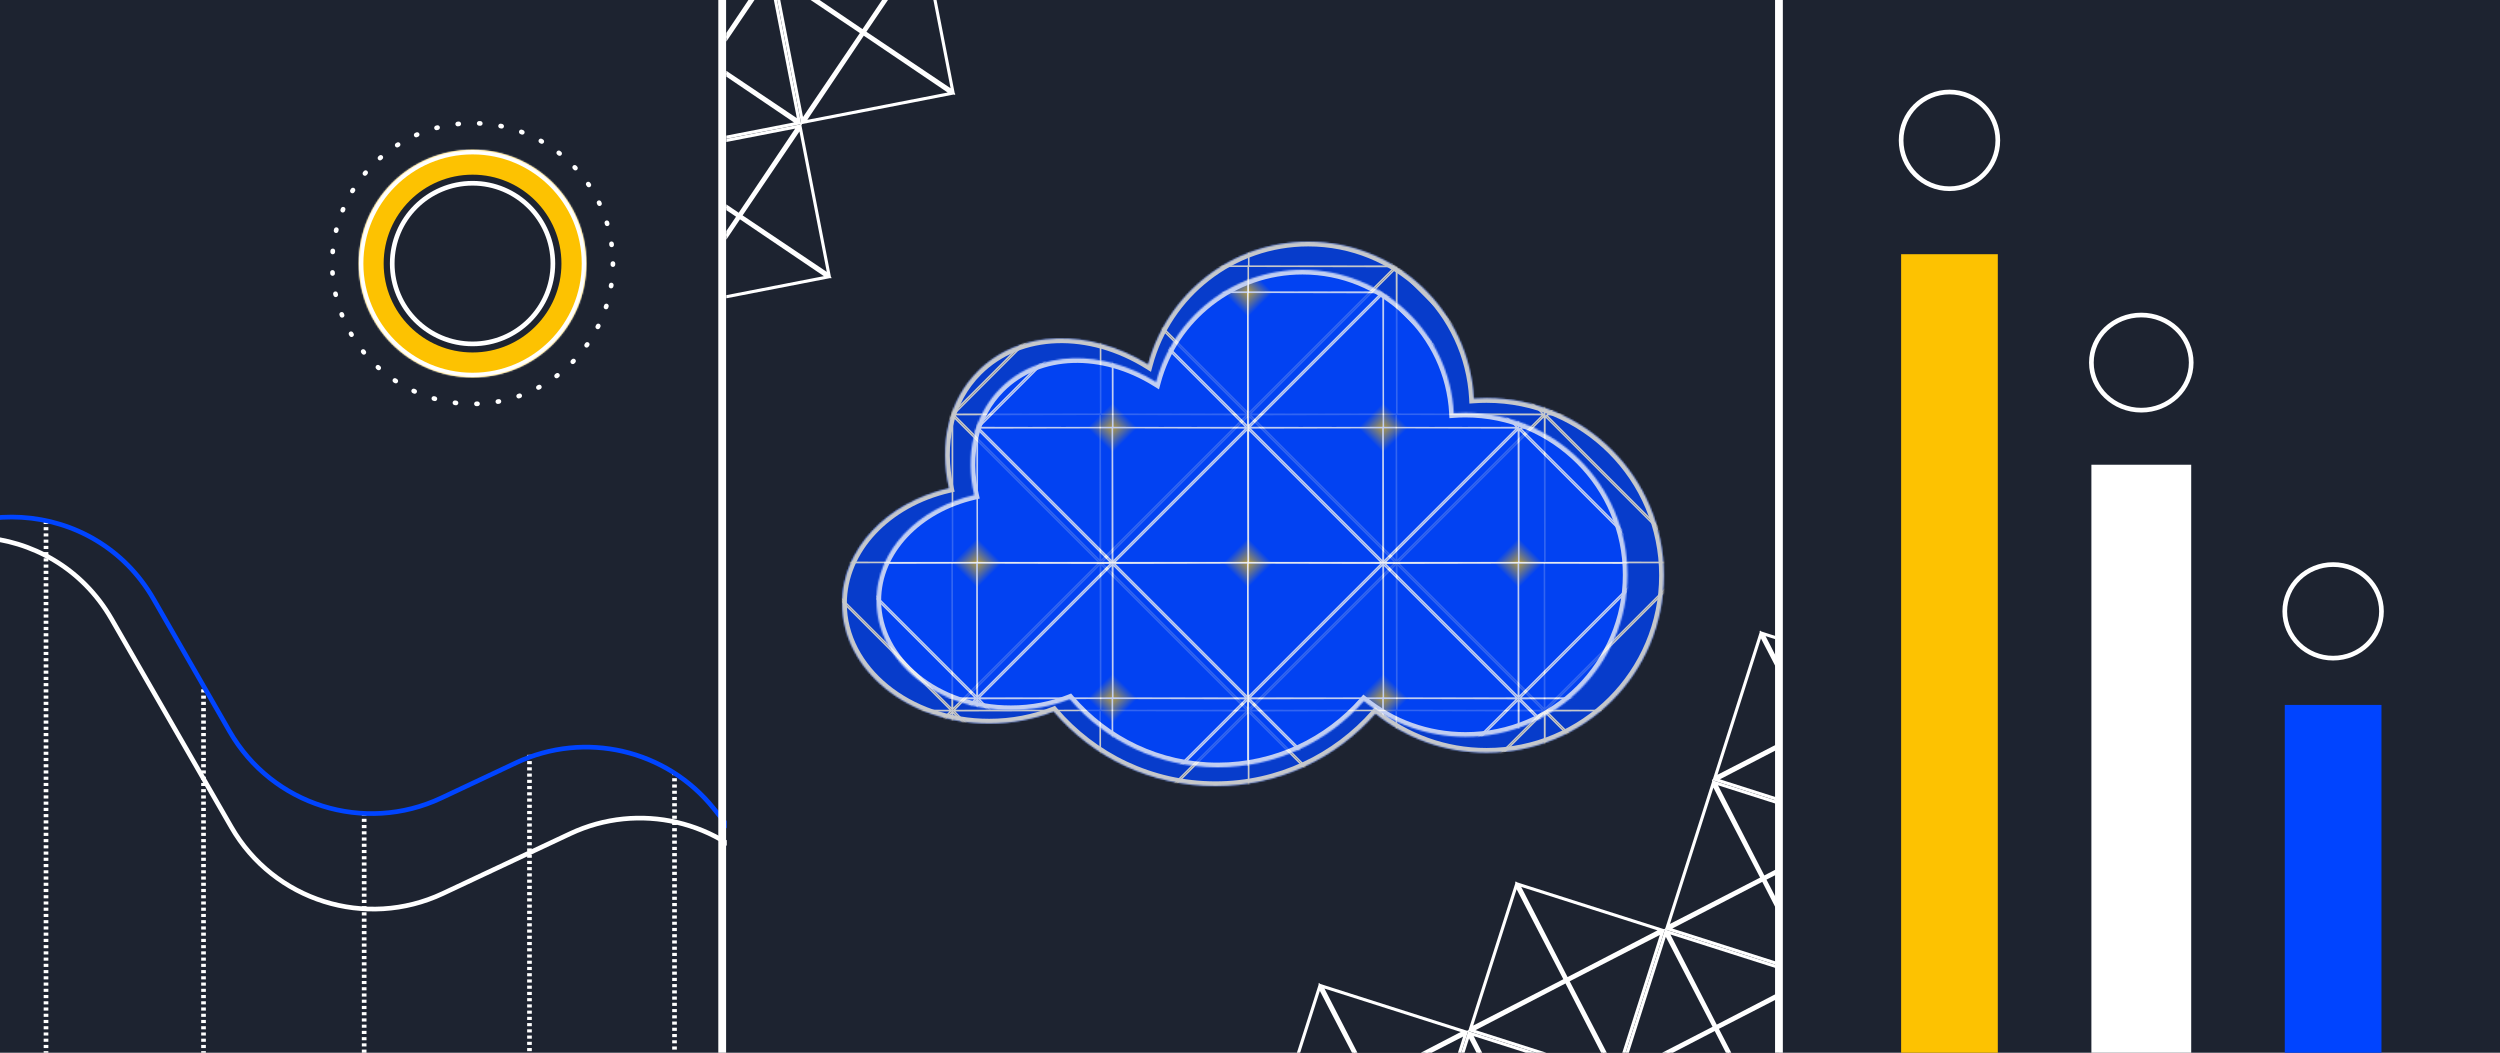 <svg width="1603" height="675" viewBox="0 0 1603 675" fill="none" xmlns="http://www.w3.org/2000/svg">
<g clip-path="url(#clip0_1881_233)">
<path d="M1603 0H0V675H1603V0Z" fill="#1D2330"/>
<path d="M1820.09 677.109H-213.03V-2.109H1820.09V677.109Z" stroke="#1D2330" stroke-width="1.25"/>
<g clip-path="url(#clip1_1881_233)">
<line x1="29.5" y1="334" x2="29.5" y2="751" stroke="white" stroke-width="3" stroke-dasharray="2 2"/>
<line x1="233.5" y1="521" x2="233.5" y2="954" stroke="white" stroke-width="3" stroke-dasharray="2 2"/>
<line x1="130.5" y1="442" x2="130.5" y2="867" stroke="white" stroke-width="3" stroke-dasharray="2 2"/>
<line x1="339.5" y1="484" x2="339.5" y2="903" stroke="white" stroke-width="3" stroke-dasharray="2 2"/>
<line x1="432.5" y1="495" x2="432.5" y2="909" stroke="white" stroke-width="3" stroke-dasharray="2 2"/>
<path d="M-113 422.216L-76.513 373.55C-31.267 313.2 60.959 318.823 98.538 384.224L147.233 468.97C174.472 516.376 233.532 534.945 282.998 511.657L330.985 489.065C374.96 468.362 427.396 480.546 457.738 518.517L566 654" stroke="#0044FF" stroke-width="3"/>
<path d="M-161 462.858L-103.435 386.223C-58.181 325.977 33.922 331.597 71.516 396.899L148.3 530.277C175.547 577.607 234.526 596.148 283.953 572.922L365.636 534.539C409.567 513.896 461.922 526.056 492.258 563.948L626 731" stroke="white" stroke-width="3"/>
<mask id="path-10-inside-1_1881_233" fill="white">
<path d="M376 169C376 209.317 343.317 242 303 242C262.683 242 230 209.317 230 169C230 128.683 262.683 96 303 96C343.317 96 376 128.683 376 169Z"/>
</mask>
<path d="M376 169C376 209.317 343.317 242 303 242C262.683 242 230 209.317 230 169C230 128.683 262.683 96 303 96C343.317 96 376 128.683 376 169Z" fill="#FDC201"/>
<path d="M373 169C373 207.66 341.66 239 303 239V245C344.974 245 379 210.974 379 169H373ZM303 239C264.34 239 233 207.66 233 169H227C227 210.974 261.026 245 303 245V239ZM233 169C233 130.34 264.34 99 303 99V93C261.026 93 227 127.026 227 169H233ZM303 99C341.66 99 373 130.34 373 169H379C379 127.026 344.974 93 303 93V99Z" fill="white" mask="url(#path-10-inside-1_1881_233)"/>
<circle cx="303" cy="169" r="57" fill="#1D2330"/>
<circle cx="303" cy="169" r="51.5" fill="#1D2330" stroke="white" stroke-width="3"/>
<path d="M393 169C393 218.705 352.705 259 303 259C253.295 259 213 218.705 213 169C213 119.295 253.295 79 303 79C352.705 79 393 119.295 393 169Z" stroke="white" stroke-width="3" stroke-linecap="round" stroke-dasharray="0.66 13.16"/>
</g>
<g clip-path="url(#clip2_1881_233)">
<g opacity="0.75" filter="url(#filter0_f_1881_233)">
<mask id="mask0_1881_233" style="mask-type:alpha" maskUnits="userSpaceOnUse" x="540" y="155" width="527" height="349">
<mask id="path-15-inside-2_1881_233" fill="white">
<path fill-rule="evenodd" clip-rule="evenodd" d="M736.155 233.755C748.291 188.4 789.673 155 838.855 155C895.644 155 942.032 199.529 945.008 255.576C947.708 255.384 950.433 255.286 953.182 255.286C1015.95 255.286 1066.84 306.173 1066.84 368.945C1066.84 431.717 1015.95 482.604 953.182 482.604C926.204 482.604 901.422 473.204 881.931 457.502C856.932 486.006 820.244 504.002 779.352 504.002C737.806 504.002 700.599 485.426 675.583 456.127C663.108 461.096 649.088 463.885 634.27 463.885C582.206 463.885 540 429.461 540 386.998C540 351.815 568.974 322.152 608.522 313.014C602.117 285.059 607.979 257.053 627.021 238.011C653.966 211.066 698.855 210.512 736.155 233.755Z"/>
</mask>
<path fill-rule="evenodd" clip-rule="evenodd" d="M736.155 233.755C748.291 188.4 789.673 155 838.855 155C895.644 155 942.032 199.529 945.008 255.576C947.708 255.384 950.433 255.286 953.182 255.286C1015.95 255.286 1066.84 306.173 1066.84 368.945C1066.84 431.717 1015.95 482.604 953.182 482.604C926.204 482.604 901.422 473.204 881.931 457.502C856.932 486.006 820.244 504.002 779.352 504.002C737.806 504.002 700.599 485.426 675.583 456.127C663.108 461.096 649.088 463.885 634.27 463.885C582.206 463.885 540 429.461 540 386.998C540 351.815 568.974 322.152 608.522 313.014C602.117 285.059 607.979 257.053 627.021 238.011C653.966 211.066 698.855 210.512 736.155 233.755Z" fill="#D9D9D9"/>
<path d="M736.155 233.755L735.627 234.604L736.773 235.318L737.121 234.013L736.155 233.755ZM945.008 255.576L944.009 255.629L944.063 256.646L945.078 256.573L945.008 255.576ZM881.931 457.502L882.558 456.723L881.811 456.122L881.179 456.843L881.931 457.502ZM675.583 456.127L676.344 455.478L675.879 454.933L675.213 455.198L675.583 456.127ZM608.522 313.014L608.747 313.989L609.72 313.764L609.497 312.791L608.522 313.014ZM838.855 154C789.209 154 747.439 187.715 735.189 233.496L737.121 234.013C749.143 189.085 790.137 156 838.855 156V154ZM946.006 255.523C943.002 198.948 896.178 154 838.855 154V156C895.109 156 941.061 200.11 944.009 255.629L946.006 255.523ZM953.182 254.286C950.41 254.286 947.66 254.385 944.937 254.578L945.078 256.573C947.755 256.383 950.457 256.286 953.182 256.286V254.286ZM1067.84 368.945C1067.84 305.621 1016.51 254.286 953.182 254.286V256.286C1015.4 256.286 1065.84 306.725 1065.84 368.945H1067.84ZM953.182 483.604C1016.51 483.604 1067.84 432.269 1067.84 368.945H1065.84C1065.84 431.165 1015.4 481.604 953.182 481.604V483.604ZM881.303 458.281C900.966 474.121 925.968 483.604 953.182 483.604V481.604C926.441 481.604 901.878 472.288 882.558 456.723L881.303 458.281ZM779.352 505.002C820.544 505.002 857.502 486.873 882.682 458.162L881.179 456.843C856.362 485.139 819.944 503.002 779.352 503.002V505.002ZM674.823 456.777C700.021 486.288 737.501 505.002 779.352 505.002V503.002C738.111 503.002 701.178 484.564 676.344 455.478L674.823 456.777ZM634.27 464.885C649.213 464.885 663.359 462.073 675.953 457.056L675.213 455.198C662.857 460.12 648.963 462.885 634.27 462.885V464.885ZM539 386.998C539 430.195 581.854 464.885 634.27 464.885V462.885C582.558 462.885 541 428.728 541 386.998H539ZM608.297 312.04C568.44 321.249 539 351.216 539 386.998H541C541 352.415 569.508 323.055 608.747 313.989L608.297 312.04ZM609.497 312.791C603.152 285.097 608.979 257.468 627.728 238.718L626.314 237.304C606.979 256.639 601.083 285.021 607.547 313.238L609.497 312.791ZM627.728 238.718C654.249 212.197 698.595 211.528 735.627 234.604L736.684 232.906C699.115 209.496 653.682 209.936 626.314 237.304L627.728 238.718Z" fill="black" mask="url(#path-15-inside-2_1881_233)"/>
</mask>
<g mask="url(#mask0_1881_233)">
<path d="M989.63 455.601L895.338 455.792L895.528 361.499L989.63 455.601Z" fill="#0044FF" stroke="white"/>
<path d="M895.427 361.5L895.618 455.792L801.325 455.602L895.427 361.5Z" fill="#0044FF" stroke="white"/>
<path d="M801.325 455.703L895.617 455.513L895.427 549.805L801.325 455.703Z" fill="#0044FF" stroke="white"/>
<path d="M895.528 549.805L895.338 455.513L989.63 455.703L895.528 549.805Z" fill="#0044FF" stroke="white"/>
<path d="M1084.57 360.668L990.276 360.858L990.466 266.566L1084.57 360.668Z" fill="#0044FF" stroke="white"/>
<path d="M990.365 266.566L990.556 360.858L896.263 360.668L990.365 266.566Z" fill="#0044FF" stroke="white"/>
<path d="M896.263 360.77L990.555 360.579L990.365 454.872L896.263 360.77Z" fill="#0044FF" stroke="white"/>
<path d="M990.466 454.872L990.276 360.579L1084.57 360.77L990.466 454.872Z" fill="#0044FF" stroke="white"/>
<path d="M1179.51 265.719L1085.21 265.909L1085.41 171.617L1179.51 265.719Z" fill="#0044FF" stroke="white"/>
<path d="M1085.3 171.617L1085.49 265.909L991.202 265.719L1085.3 171.617Z" fill="#0044FF" stroke="white"/>
<path d="M991.202 265.82L1085.49 265.63L1085.3 359.922L991.202 265.82Z" fill="#0044FF" stroke="white"/>
<path d="M1085.4 359.922L1085.21 265.63L1179.51 265.82L1085.4 359.922Z" fill="#0044FF" stroke="white"/>
<path d="M1084.57 173.461L990.276 173.651L990.466 79.359L1084.57 173.461Z" fill="#0044FF" stroke="white"/>
<path d="M990.365 79.359L990.556 173.651L896.263 173.461L990.365 79.359Z" fill="#0044FF" stroke="white"/>
<path d="M896.263 173.563L990.556 173.372L990.365 267.665L896.263 173.563Z" fill="#0044FF" stroke="white"/>
<path d="M990.466 267.664L990.276 173.372L1084.57 173.562L990.466 267.664Z" fill="#0044FF" stroke="white"/>
<path d="M989.63 265.722L895.338 265.913L895.528 171.62L989.63 265.722Z" fill="#0044FF" stroke="white"/>
<path d="M895.427 171.617L895.617 265.909L801.325 265.719L895.427 171.617Z" fill="#0044FF" stroke="white"/>
<path d="M801.325 265.82L895.617 265.63L895.427 359.922L801.325 265.82Z" fill="#0044FF" stroke="white"/>
<path d="M895.528 359.922L895.338 265.63L989.63 265.82L895.528 359.922Z" fill="#0044FF" stroke="white"/>
<path d="M894.692 360.668L800.399 360.858L800.59 266.566L894.692 360.668Z" fill="#0044FF" stroke="white"/>
<path d="M800.489 266.566L800.679 360.858L706.387 360.668L800.489 266.566Z" fill="#0044FF" stroke="white"/>
<path d="M706.386 360.77L800.679 360.579L800.488 454.872L706.386 360.77Z" fill="#0044FF" stroke="white"/>
<path d="M800.59 454.872L800.4 360.579L894.692 360.77L800.59 454.872Z" fill="#0044FF" stroke="white"/>
<path d="M1179.51 455.601L1085.21 455.792L1085.41 361.499L1179.51 455.601Z" fill="#0044FF" stroke="white"/>
<path d="M1085.3 361.5L1085.49 455.792L991.202 455.602L1085.3 361.5Z" fill="#0044FF" stroke="white"/>
<path d="M991.202 455.703L1085.49 455.513L1085.3 549.805L991.202 455.703Z" fill="#0044FF" stroke="white"/>
<path d="M1085.4 549.805L1085.21 455.513L1179.51 455.703L1085.4 549.805Z" fill="#0044FF" stroke="white"/>
<path d="M1084.57 550.539L990.276 550.729L990.466 456.437L1084.57 550.539Z" fill="#0044FF" stroke="white"/>
<path d="M990.365 456.437L990.556 550.73L896.263 550.539L990.365 456.437Z" fill="#0044FF" stroke="white"/>
<path d="M896.263 550.641L990.555 550.45L990.365 644.743L896.263 550.641Z" fill="#0044FF" stroke="white"/>
<path d="M990.466 644.743L990.276 550.45L1084.57 550.641L990.466 644.743Z" fill="#0044FF" stroke="white"/>
<path d="M894.692 550.539L800.399 550.729L800.59 456.437L894.692 550.539Z" fill="#0044FF" stroke="white"/>
<path d="M800.489 456.437L800.679 550.73L706.387 550.539L800.489 456.437Z" fill="#0044FF" stroke="white"/>
<path d="M706.386 550.641L800.679 550.45L800.488 644.743L706.386 550.641Z" fill="#0044FF" stroke="white"/>
<path d="M800.59 644.743L800.4 550.45L894.692 550.641L800.59 644.743Z" fill="#0044FF" stroke="white"/>
<path d="M799.753 455.601L705.461 455.792L705.651 361.499L799.753 455.601Z" fill="#0044FF" stroke="white"/>
<path d="M705.55 361.5L705.741 455.792L611.448 455.602L705.55 361.5Z" fill="#0044FF" stroke="white"/>
<path d="M611.448 455.703L705.74 455.513L705.55 549.805L611.448 455.703Z" fill="#0044FF" stroke="white"/>
<path d="M705.651 549.805L705.461 455.513L799.753 455.703L705.651 549.805Z" fill="#0044FF" stroke="white"/>
<path d="M704.816 550.539L610.523 550.729L610.714 456.437L704.816 550.539Z" fill="#0044FF" stroke="white"/>
<path d="M610.613 456.437L610.803 550.73L516.511 550.539L610.613 456.437Z" fill="#0044FF" stroke="white"/>
<path d="M516.51 550.641L610.803 550.45L610.612 644.743L516.51 550.641Z" fill="#0044FF" stroke="white"/>
<path d="M610.714 644.743L610.524 550.45L704.816 550.641L610.714 644.743Z" fill="#0044FF" stroke="white"/>
<path d="M609.877 455.601L515.585 455.792L515.775 361.499L609.877 455.601Z" fill="#0044FF" stroke="white"/>
<path d="M515.674 361.5L515.865 455.792L421.572 455.602L515.674 361.5Z" fill="#0044FF" stroke="white"/>
<path d="M421.572 455.703L515.864 455.513L515.674 549.805L421.572 455.703Z" fill="#0044FF" stroke="white"/>
<path d="M515.775 549.805L515.585 455.513L609.877 455.703L515.775 549.805Z" fill="#0044FF" stroke="white"/>
<path d="M704.816 360.668L610.523 360.858L610.714 266.566L704.816 360.668Z" fill="#0044FF" stroke="white"/>
<path d="M610.613 266.566L610.803 360.858L516.511 360.668L610.613 266.566Z" fill="#0044FF" stroke="white"/>
<path d="M516.51 360.77L610.803 360.579L610.612 454.872L516.51 360.77Z" fill="#0044FF" stroke="white"/>
<path d="M610.714 454.872L610.524 360.579L704.816 360.77L610.714 454.872Z" fill="#0044FF" stroke="white"/>
<path d="M609.877 265.722L515.585 265.913L515.775 171.62L609.877 265.722Z" fill="#0044FF" stroke="white"/>
<path d="M515.674 171.617L515.864 265.909L421.572 265.719L515.674 171.617Z" fill="#0044FF" stroke="white"/>
<path d="M421.572 265.82L515.864 265.63L515.674 359.922L421.572 265.82Z" fill="#0044FF" stroke="white"/>
<path d="M515.775 359.922L515.585 265.63L609.877 265.82L515.775 359.922Z" fill="#0044FF" stroke="white"/>
<path d="M799.753 265.719L705.461 265.909L705.651 171.617L799.753 265.719Z" fill="#0044FF" stroke="white"/>
<path d="M705.55 171.617L705.741 265.909L611.448 265.719L705.55 171.617Z" fill="#0044FF" stroke="white"/>
<path d="M611.448 265.82L705.74 265.63L705.55 359.922L611.448 265.82Z" fill="#0044FF" stroke="white"/>
<path d="M705.651 359.922L705.461 265.63L799.753 265.82L705.651 359.922Z" fill="#0044FF" stroke="white"/>
<path d="M894.692 170.785L800.399 170.975L800.59 76.683L894.692 170.785Z" fill="#0044FF" stroke="white"/>
<path d="M800.489 76.683L800.679 170.976L706.387 170.785L800.489 76.683Z" fill="#0044FF" stroke="white"/>
<path d="M706.386 170.887L800.679 170.696L800.488 264.989L706.386 170.887Z" fill="#0044FF" stroke="white"/>
<path d="M800.59 264.989L800.4 170.696L894.692 170.887L800.59 264.989Z" fill="#0044FF" stroke="white"/>
<path d="M611.448 75.949L705.74 75.759L705.55 170.051L611.448 75.949Z" fill="#0044FF" stroke="white"/>
<path d="M705.651 170.051L705.461 75.759L799.753 75.949L705.651 170.051Z" fill="#0044FF" stroke="white"/>
<path d="M704.816 170.785L610.523 170.975L610.714 76.683L704.816 170.785Z" fill="#0044FF" stroke="white"/>
<path d="M610.613 76.683L610.803 170.976L516.511 170.785L610.613 76.683Z" fill="#0044FF" stroke="white"/>
<path d="M516.51 170.887L610.803 170.696L610.612 264.989L516.51 170.887Z" fill="#0044FF" stroke="white"/>
<path d="M610.714 264.989L610.524 170.696L704.816 170.887L610.714 264.989Z" fill="#0044FF" stroke="white"/>
</g>
<mask id="path-87-inside-3_1881_233" fill="white">
<path fill-rule="evenodd" clip-rule="evenodd" d="M736.155 233.755C748.291 188.4 789.673 155 838.855 155C895.644 155 942.032 199.529 945.008 255.576C947.708 255.384 950.433 255.286 953.182 255.286C1015.95 255.286 1066.84 306.173 1066.84 368.945C1066.84 431.717 1015.95 482.604 953.182 482.604C926.204 482.604 901.422 473.204 881.931 457.502C856.932 486.006 820.244 504.002 779.352 504.002C737.806 504.002 700.599 485.426 675.583 456.127C663.108 461.096 649.088 463.885 634.27 463.885C582.206 463.885 540 429.461 540 386.998C540 351.815 568.974 322.152 608.522 313.014C602.117 285.059 607.979 257.053 627.021 238.011C653.966 211.066 698.855 210.512 736.155 233.755Z"/>
</mask>
<path d="M736.155 233.755L734.569 236.301L738.007 238.443L739.054 234.53L736.155 233.755ZM945.008 255.576L942.012 255.735L942.174 258.785L945.22 258.568L945.008 255.576ZM881.931 457.502L883.813 455.166L881.572 453.361L879.675 455.524L881.931 457.502ZM675.583 456.127L677.865 454.179L676.469 452.545L674.473 453.34L675.583 456.127ZM608.522 313.014L609.197 315.937L612.115 315.263L611.446 312.344L608.522 313.014ZM838.855 152C788.281 152 745.736 186.345 733.257 232.979L739.054 234.53C750.847 190.454 791.065 158 838.855 158V152ZM948.003 255.417C944.943 197.786 897.247 152 838.855 152V158C894.04 158 939.12 201.273 942.012 255.735L948.003 255.417ZM953.182 252.286C950.362 252.286 947.566 252.387 944.795 252.583L945.22 258.568C947.849 258.382 950.504 258.286 953.182 258.286V252.286ZM1069.84 368.945C1069.84 304.516 1017.61 252.286 953.182 252.286V258.286C1014.3 258.286 1063.84 307.83 1063.84 368.945H1069.84ZM953.182 485.604C1017.61 485.604 1069.84 433.374 1069.84 368.945H1063.84C1063.84 430.06 1014.3 479.604 953.182 479.604V485.604ZM880.049 459.838C900.054 475.955 925.495 485.604 953.182 485.604V479.604C926.914 479.604 902.79 470.454 883.813 455.166L880.049 459.838ZM779.352 507.002C821.144 507.002 858.642 488.606 884.186 459.48L879.675 455.524C855.222 483.406 819.344 501.002 779.352 501.002V507.002ZM673.302 458.075C698.863 488.013 736.892 507.002 779.352 507.002V501.002C738.721 501.002 702.335 482.839 677.865 454.179L673.302 458.075ZM634.27 466.885C649.463 466.885 663.86 464.026 676.693 458.914L674.473 453.34C662.355 458.167 648.713 460.885 634.27 460.885V466.885ZM537 386.998C537 431.661 581.15 466.885 634.27 466.885V460.885C583.262 460.885 543 427.262 543 386.998H537ZM607.847 310.091C567.372 319.443 537 350.017 537 386.998H543C543 353.613 570.576 324.861 609.197 315.937L607.847 310.091ZM611.446 312.344C605.221 285.173 610.978 258.296 629.143 240.132L624.9 235.889C604.979 255.81 599.014 284.945 605.598 313.684L611.446 312.344ZM629.143 240.132C654.817 214.458 698.075 213.561 734.569 236.301L737.742 231.209C699.634 207.463 653.114 207.675 624.9 235.889L629.143 240.132Z" fill="white" mask="url(#path-87-inside-3_1881_233)"/>
</g>
<path d="M1161.04 626.83L1100.34 658.332L1069.09 597.513L1161.04 626.83Z" fill="#1D2330" stroke="white" stroke-width="2"/>
<path d="M1067.91 598.12L1099.42 658.813L1038.6 690.07L1067.91 598.12Z" fill="#1D2330" stroke="white" stroke-width="2"/>
<path d="M1039.2 691.244L1099.9 659.742L1131.15 720.561L1039.2 691.244Z" fill="#1D2330" stroke="white" stroke-width="2"/>
<path d="M1132.33 719.954L1100.82 659.261L1161.64 628.004L1132.33 719.954Z" fill="#1D2330" stroke="white" stroke-width="2"/>
<path d="M1222.04 435.502L1161.35 467.004L1130.09 406.185L1222.04 435.502Z" fill="#1D2330" stroke="white" stroke-width="2"/>
<path d="M1128.92 406.792L1160.42 467.485L1099.6 498.742L1128.92 406.792Z" fill="#1D2330" stroke="white" stroke-width="2"/>
<path d="M1100.21 499.916L1160.9 468.414L1192.15 529.233L1100.21 499.916Z" fill="#1D2330" stroke="white" stroke-width="2"/>
<path d="M1191.54 531.166L1130.85 562.668L1099.59 501.849L1191.54 531.166Z" fill="#1D2330" stroke="white" stroke-width="2"/>
<path d="M1098.41 502.456L1129.92 563.149L1069.1 594.406L1098.41 502.456Z" fill="#1D2330" stroke="white" stroke-width="2"/>
<path d="M1069.7 595.58L1130.4 564.078L1161.65 624.897L1069.7 595.58Z" fill="#1D2330" stroke="white" stroke-width="2"/>
<path d="M1162.83 624.29L1131.33 563.597L1192.15 532.34L1162.83 624.29Z" fill="#1D2330" stroke="white" stroke-width="2"/>
<path d="M1034.87 691.994L974.179 723.497L942.922 662.677L1034.87 691.994Z" fill="#1D2330" stroke="white" stroke-width="2"/>
<path d="M941.747 663.284L973.25 723.977L912.43 755.234L941.747 663.284Z" fill="#1D2330" stroke="white" stroke-width="2"/>
<path d="M1065.37 596.326L1004.68 627.829L973.423 567.009L1065.37 596.326Z" fill="#1D2330" stroke="white" stroke-width="2"/>
<path d="M972.248 567.616L1003.75 628.309L942.931 659.566L972.248 567.616Z" fill="#1D2330" stroke="white" stroke-width="2"/>
<path d="M943.538 660.74L1004.23 629.238L1035.49 690.057L943.538 660.74Z" fill="#1D2330" stroke="white" stroke-width="2"/>
<path d="M1036.66 689.45L1005.16 628.757L1065.98 597.5L1036.66 689.45Z" fill="#1D2330" stroke="white" stroke-width="2"/>
<path d="M939.207 661.49L878.514 692.993L847.257 632.173L939.207 661.49Z" fill="#1D2330" stroke="white" stroke-width="2"/>
<path d="M846.083 632.78L877.585 693.473L816.766 724.73L846.083 632.78Z" fill="#1D2330" stroke="white" stroke-width="2"/>
<path d="M910.497 754.614L878.994 693.921L939.814 662.664L910.497 754.614Z" fill="#1D2330" stroke="white" stroke-width="2"/>
<path d="M531.565 176.492L474.789 138.381L513.129 81.759L531.565 176.492Z" fill="#1D2330" stroke="white" stroke-width="2"/>
<path d="M512.033 81.023L473.922 137.799L417.3 99.459L512.033 81.023Z" fill="#1D2330" stroke="white" stroke-width="2"/>
<path d="M416.561 100.554L473.337 138.666L434.997 195.288L416.561 100.554Z" fill="#1D2330" stroke="white" stroke-width="2"/>
<path d="M436.093 196.024L474.204 139.248L530.826 177.588L436.093 196.024Z" fill="#1D2330" stroke="white" stroke-width="2"/>
<path d="M610.945 58.75L554.169 20.639L592.51 -35.983L610.945 58.75Z" fill="#1D2330" stroke="white" stroke-width="2"/>
<path d="M591.414 -36.719L553.302 20.057L496.681 -18.284L591.414 -36.719Z" fill="#1D2330" stroke="white" stroke-width="2"/>
<path d="M495.942 -17.188L552.718 20.924L514.377 77.546L495.942 -17.188Z" fill="#1D2330" stroke="white" stroke-width="2"/>
<path d="M515.473 78.281L553.585 21.506L610.206 59.846L515.473 78.281Z" fill="#1D2330" stroke="white" stroke-width="2"/>
<path d="M512.385 77.93L455.609 39.818L493.95 -16.803L512.385 77.93Z" fill="#1D2330" stroke="white" stroke-width="2"/>
<path d="M492.854 -17.539L454.742 39.237L398.121 0.896L492.854 -17.539Z" fill="#1D2330" stroke="white" stroke-width="2"/>
<path d="M416.913 97.461L455.025 40.685L511.646 79.026L416.913 97.461Z" fill="#1D2330" stroke="white" stroke-width="2"/>
<g opacity="0.75">
<mask id="mask1_1881_233" style="mask-type:alpha" maskUnits="userSpaceOnUse" x="562" y="173" width="482" height="319">
<mask id="path-120-inside-4_1881_233" fill="white">
<path fill-rule="evenodd" clip-rule="evenodd" d="M741.295 244.985C752.388 203.529 790.212 173 835.167 173C887.074 173 929.475 213.702 932.195 264.931C934.663 264.756 937.154 264.667 939.667 264.667C997.043 264.667 1043.56 311.179 1043.56 368.556C1043.56 425.932 997.043 472.444 939.667 472.444C915.007 472.444 892.354 463.853 874.538 449.499C851.688 475.552 818.154 492 780.778 492C742.804 492 708.796 475.022 685.93 448.242C674.527 452.784 661.712 455.333 648.167 455.333C600.578 455.333 562 423.869 562 385.056C562 352.897 588.483 325.783 624.632 317.431C618.778 291.879 624.136 266.28 641.541 248.875C666.17 224.246 707.2 223.74 741.295 244.985Z"/>
</mask>
<path fill-rule="evenodd" clip-rule="evenodd" d="M741.295 244.985C752.388 203.529 790.212 173 835.167 173C887.074 173 929.475 213.702 932.195 264.931C934.663 264.756 937.154 264.667 939.667 264.667C997.043 264.667 1043.56 311.179 1043.56 368.556C1043.56 425.932 997.043 472.444 939.667 472.444C915.007 472.444 892.354 463.853 874.538 449.499C851.688 475.552 818.154 492 780.778 492C742.804 492 708.796 475.022 685.93 448.242C674.527 452.784 661.712 455.333 648.167 455.333C600.578 455.333 562 423.869 562 385.056C562 352.897 588.483 325.783 624.632 317.431C618.778 291.879 624.136 266.28 641.541 248.875C666.17 224.246 707.2 223.74 741.295 244.985Z" fill="#D9D9D9"/>
<path d="M741.295 244.985L740.766 245.833L741.912 246.547L742.261 245.243L741.295 244.985ZM932.195 264.931L931.196 264.984L931.25 266.001L932.266 265.929L932.195 264.931ZM874.538 449.499L875.165 448.721L874.418 448.119L873.786 448.84L874.538 449.499ZM685.93 448.242L686.69 447.593L686.225 447.048L685.56 447.313L685.93 448.242ZM624.632 317.431L624.857 318.405L625.83 318.181L625.607 317.208L624.632 317.431ZM641.541 248.875L640.834 248.168L640.834 248.168L641.541 248.875ZM835.167 172C789.748 172 751.536 202.844 740.329 244.726L742.261 245.243C753.24 204.213 790.676 174 835.167 174V172ZM933.193 264.878C930.445 213.121 887.608 172 835.167 172V174C886.539 174 928.504 214.283 931.196 264.984L933.193 264.878ZM939.667 263.667C937.13 263.667 934.615 263.757 932.124 263.934L932.266 265.929C934.71 265.755 937.178 265.667 939.667 265.667V263.667ZM1044.56 368.556C1044.56 310.627 997.595 263.667 939.667 263.667V265.667C996.491 265.667 1042.56 311.732 1042.56 368.556H1044.56ZM939.667 473.444C997.595 473.444 1044.56 426.484 1044.56 368.556H1042.56C1042.56 425.38 996.491 471.444 939.667 471.444V473.444ZM873.91 450.278C891.898 464.769 914.771 473.444 939.667 473.444V471.444C915.243 471.444 892.81 462.936 875.165 448.721L873.91 450.278ZM780.778 493C818.454 493 852.258 476.419 875.29 450.159L873.786 448.84C851.118 474.685 817.854 491 780.778 491V493ZM685.169 448.892C708.217 475.884 742.499 493 780.778 493V491C743.109 491 709.374 474.159 686.69 447.593L685.169 448.892ZM648.167 456.333C661.837 456.333 674.778 453.761 686.3 449.171L685.56 447.313C674.276 451.808 661.587 454.333 648.167 454.333V456.333ZM561 385.056C561 424.602 600.226 456.333 648.167 456.333V454.333C600.93 454.333 563 423.136 563 385.056H561ZM624.407 316.457C587.949 324.88 561 352.298 561 385.056H563C563 353.496 589.017 326.686 624.857 318.405L624.407 316.457ZM625.607 317.208C619.813 291.917 625.136 266.695 642.249 249.582L640.834 248.168C623.136 265.866 617.744 291.841 623.658 317.654L625.607 317.208ZM642.249 249.582C666.454 225.377 706.94 224.756 740.766 245.833L741.824 244.136C707.46 222.724 665.886 223.116 640.834 248.168L642.249 249.582Z" fill="black" mask="url(#path-120-inside-4_1881_233)"/>
</mask>
<g mask="url(#mask1_1881_233)">
<path d="M972.878 447.724L886.837 447.898L887.011 361.857L972.878 447.724Z" fill="url(#paint0_linear_1881_233)" stroke="white"/>
<path d="M886.832 361.856L887.006 447.897L800.965 447.723L886.832 361.856Z" fill="url(#paint1_linear_1881_233)" stroke="white"/>
<path d="M800.966 447.901L887.006 447.727L886.833 533.768L800.966 447.901Z" fill="url(#paint2_linear_1881_233)" stroke="white"/>
<path d="M887.011 533.769L886.837 447.728L972.878 447.902L887.011 533.769Z" fill="url(#paint3_linear_1881_233)" stroke="white"/>
<path d="M1059.66 360.947L973.615 361.121L973.789 275.08L1059.66 360.947Z" fill="url(#paint4_linear_1881_233)" stroke="white"/>
<path d="M973.61 275.079L973.784 361.12L887.743 360.946L973.61 275.079Z" fill="url(#paint5_linear_1881_233)" stroke="white"/>
<path d="M887.743 361.124L973.784 360.95L973.61 446.991L887.743 361.124Z" fill="url(#paint6_linear_1881_233)" stroke="white"/>
<path d="M973.789 446.992L973.615 360.951L1059.66 361.124L973.789 446.992Z" fill="url(#paint7_linear_1881_233)" stroke="white"/>
<path d="M1146.43 274.165L1060.39 274.339L1060.57 188.298L1146.43 274.165Z" fill="url(#paint8_linear_1881_233)" stroke="white"/>
<path d="M1060.39 188.298L1060.56 274.338L974.522 274.165L1060.39 188.298Z" fill="url(#paint9_linear_1881_233)" stroke="white"/>
<path d="M974.522 274.342L1060.56 274.169L1060.39 360.209L974.522 274.342Z" fill="url(#paint10_linear_1881_233)" stroke="white"/>
<path d="M1060.57 360.21L1060.39 274.169L1146.43 274.343L1060.57 360.21Z" fill="url(#paint11_linear_1881_233)" stroke="white"/>
<path d="M1059.66 189.837L973.615 190.011L973.789 103.97L1059.66 189.837Z" fill="url(#paint12_linear_1881_233)" stroke="white"/>
<path d="M973.61 103.969L973.784 190.01L887.743 189.836L973.61 103.969Z" fill="url(#paint13_linear_1881_233)" stroke="white"/>
<path d="M887.743 190.014L973.784 189.84L973.61 275.881L887.743 190.014Z" fill="url(#paint14_linear_1881_233)" stroke="white"/>
<path d="M973.789 275.882L973.615 189.841L1059.66 190.015L973.789 275.882Z" fill="url(#paint15_linear_1881_233)" stroke="white"/>
<path d="M972.878 274.165L886.837 274.339L887.011 188.298L972.878 274.165Z" fill="url(#paint16_linear_1881_233)" stroke="white"/>
<path d="M886.832 188.298L887.006 274.338L800.965 274.165L886.832 188.298Z" fill="url(#paint17_linear_1881_233)" stroke="white"/>
<path d="M800.966 274.342L887.006 274.169L886.833 360.209L800.966 274.342Z" fill="url(#paint18_linear_1881_233)" stroke="white"/>
<path d="M887.011 360.21L886.837 274.169L972.878 274.343L887.011 360.21Z" fill="url(#paint19_linear_1881_233)" stroke="white"/>
<path d="M886.1 360.947L800.059 361.121L800.233 275.08L886.1 360.947Z" fill="url(#paint20_linear_1881_233)" stroke="white"/>
<path d="M800.055 275.079L800.228 361.12L714.188 360.946L800.055 275.079Z" fill="url(#paint21_linear_1881_233)" stroke="white"/>
<path d="M714.188 361.124L800.229 360.95L800.055 446.991L714.188 361.124Z" fill="url(#paint22_linear_1881_233)" stroke="white"/>
<path d="M800.233 446.992L800.059 360.951L886.1 361.124L800.233 446.992Z" fill="url(#paint23_linear_1881_233)" stroke="white"/>
<path d="M1146.43 447.724L1060.39 447.898L1060.57 361.857L1146.43 447.724Z" fill="url(#paint24_linear_1881_233)" stroke="white"/>
<path d="M1060.39 361.856L1060.56 447.897L974.522 447.723L1060.39 361.856Z" fill="url(#paint25_linear_1881_233)" stroke="white"/>
<path d="M974.522 447.901L1060.56 447.727L1060.39 533.768L974.522 447.901Z" fill="url(#paint26_linear_1881_233)" stroke="white"/>
<path d="M1060.57 533.769L1060.39 447.728L1146.43 447.902L1060.57 533.769Z" fill="url(#paint27_linear_1881_233)" stroke="white"/>
<path d="M1059.66 534.501L973.615 534.675L973.789 448.634L1059.66 534.501Z" fill="url(#paint28_linear_1881_233)" stroke="white"/>
<path d="M973.61 448.633L973.784 534.674L887.743 534.501L973.61 448.633Z" fill="url(#paint29_linear_1881_233)" stroke="white"/>
<path d="M887.743 534.678L973.784 534.504L973.61 620.545L887.743 534.678Z" fill="url(#paint30_linear_1881_233)" stroke="white"/>
<path d="M973.789 620.546L973.615 534.505L1059.66 534.679L973.789 620.546Z" fill="url(#paint31_linear_1881_233)" stroke="white"/>
<path d="M886.1 534.501L800.059 534.675L800.233 448.634L886.1 534.501Z" fill="url(#paint32_linear_1881_233)" stroke="white"/>
<path d="M800.055 448.633L800.228 534.674L714.188 534.501L800.055 448.633Z" fill="url(#paint33_linear_1881_233)" stroke="white"/>
<path d="M714.188 534.678L800.229 534.504L800.055 620.545L714.188 534.678Z" fill="url(#paint34_linear_1881_233)" stroke="white"/>
<path d="M800.233 620.546L800.059 534.505L886.1 534.679L800.233 620.546Z" fill="url(#paint35_linear_1881_233)" stroke="white"/>
<path d="M799.322 447.724L713.281 447.898L713.455 361.857L799.322 447.724Z" fill="url(#paint36_linear_1881_233)" stroke="white"/>
<path d="M713.277 361.856L713.451 447.897L627.41 447.723L713.277 361.856Z" fill="url(#paint37_linear_1881_233)" stroke="white"/>
<path d="M627.41 447.901L713.451 447.727L713.277 533.768L627.41 447.901Z" fill="url(#paint38_linear_1881_233)" stroke="white"/>
<path d="M713.455 533.769L713.281 447.728L799.322 447.902L713.455 533.769Z" fill="url(#paint39_linear_1881_233)" stroke="white"/>
<path d="M712.545 534.501L626.504 534.675L626.678 448.634L712.545 534.501Z" fill="url(#paint40_linear_1881_233)" stroke="white"/>
<path d="M626.499 448.633L626.673 534.674L540.632 534.501L626.499 448.633Z" fill="url(#paint41_linear_1881_233)" stroke="white"/>
<path d="M540.633 534.678L626.673 534.504L626.5 620.545L540.633 534.678Z" fill="url(#paint42_linear_1881_233)" stroke="white"/>
<path d="M626.678 620.546L626.504 534.505L712.545 534.679L626.678 620.546Z" fill="url(#paint43_linear_1881_233)" stroke="white"/>
<path d="M625.767 447.724L539.726 447.898L539.9 361.857L625.767 447.724Z" fill="url(#paint44_linear_1881_233)" stroke="white"/>
<path d="M539.722 361.856L539.895 447.897L453.855 447.723L539.722 361.856Z" fill="url(#paint45_linear_1881_233)" stroke="white"/>
<path d="M453.855 447.901L539.896 447.727L539.722 533.768L453.855 447.901Z" fill="url(#paint46_linear_1881_233)" stroke="white"/>
<path d="M539.9 533.769L539.726 447.728L625.767 447.902L539.9 533.769Z" fill="url(#paint47_linear_1881_233)" stroke="white"/>
<path d="M712.545 360.947L626.504 361.121L626.678 275.08L712.545 360.947Z" fill="url(#paint48_linear_1881_233)" stroke="white"/>
<path d="M626.499 275.079L626.673 361.12L540.632 360.946L626.499 275.079Z" fill="url(#paint49_linear_1881_233)" stroke="white"/>
<path d="M540.633 361.124L626.673 360.95L626.5 446.991L540.633 361.124Z" fill="url(#paint50_linear_1881_233)" stroke="white"/>
<path d="M626.678 446.992L626.504 360.951L712.545 361.124L626.678 446.992Z" fill="url(#paint51_linear_1881_233)" stroke="white"/>
<path d="M625.767 274.165L539.726 274.339L539.9 188.298L625.767 274.165Z" fill="url(#paint52_linear_1881_233)" stroke="white"/>
<path d="M539.722 188.298L539.895 274.338L453.855 274.165L539.722 188.298Z" fill="url(#paint53_linear_1881_233)" stroke="white"/>
<path d="M453.855 274.342L539.896 274.169L539.722 360.209L453.855 274.342Z" fill="url(#paint54_linear_1881_233)" stroke="white"/>
<path d="M539.9 360.21L539.726 274.169L625.767 274.343L539.9 360.21Z" fill="url(#paint55_linear_1881_233)" stroke="white"/>
<path d="M799.322 274.165L713.281 274.339L713.455 188.298L799.322 274.165Z" fill="url(#paint56_linear_1881_233)" stroke="white"/>
<path d="M713.277 188.298L713.451 274.338L627.41 274.165L713.277 188.298Z" fill="url(#paint57_linear_1881_233)" stroke="white"/>
<path d="M627.41 274.342L713.451 274.169L713.277 360.209L627.41 274.342Z" fill="url(#paint58_linear_1881_233)" stroke="white"/>
<path d="M713.455 360.21L713.281 274.169L799.322 274.343L713.455 360.21Z" fill="url(#paint59_linear_1881_233)" stroke="white"/>
<path d="M886.1 187.388L800.059 187.562L800.233 101.521L886.1 187.388Z" fill="url(#paint60_linear_1881_233)" stroke="white"/>
<path d="M800.055 101.52L800.228 187.561L714.188 187.387L800.055 101.52Z" fill="url(#paint61_linear_1881_233)" stroke="white"/>
<path d="M714.188 187.565L800.229 187.391L800.055 273.432L714.188 187.565Z" fill="url(#paint62_linear_1881_233)" stroke="white"/>
<path d="M800.233 273.433L800.059 187.392L886.1 187.566L800.233 273.433Z" fill="url(#paint63_linear_1881_233)" stroke="white"/>
<path d="M627.41 100.792L713.451 100.618L713.277 186.659L627.41 100.792Z" fill="url(#paint64_linear_1881_233)" stroke="white"/>
<path d="M713.455 186.659L713.281 100.619L799.322 100.792L713.455 186.659Z" fill="url(#paint65_linear_1881_233)" stroke="white"/>
<path d="M712.545 187.388L626.504 187.562L626.678 101.521L712.545 187.388Z" fill="url(#paint66_linear_1881_233)" stroke="white"/>
<path d="M626.499 101.52L626.673 187.561L540.632 187.387L626.499 101.52Z" fill="url(#paint67_linear_1881_233)" stroke="white"/>
<path d="M540.633 187.565L626.673 187.391L626.5 273.432L540.633 187.565Z" fill="url(#paint68_linear_1881_233)" stroke="white"/>
<path d="M626.678 273.433L626.504 187.392L712.545 187.566L626.678 273.433Z" fill="url(#paint69_linear_1881_233)" stroke="white"/>
</g>
<mask id="path-192-inside-5_1881_233" fill="white">
<path fill-rule="evenodd" clip-rule="evenodd" d="M741.295 244.985C752.388 203.529 790.212 173 835.167 173C887.074 173 929.475 213.702 932.195 264.931C934.663 264.756 937.154 264.667 939.667 264.667C997.043 264.667 1043.56 311.179 1043.56 368.556C1043.56 425.932 997.043 472.444 939.667 472.444C915.007 472.444 892.354 463.853 874.538 449.499C851.688 475.552 818.154 492 780.778 492C742.804 492 708.796 475.022 685.93 448.242C674.527 452.784 661.712 455.333 648.167 455.333C600.578 455.333 562 423.869 562 385.056C562 352.897 588.483 325.783 624.632 317.431C618.778 291.879 624.136 266.28 641.541 248.875C666.17 224.246 707.2 223.74 741.295 244.985Z"/>
</mask>
<path d="M741.295 244.985L739.708 247.531L743.146 249.673L744.193 245.76L741.295 244.985ZM932.195 264.931L929.199 265.09L929.361 268.14L932.407 267.924L932.195 264.931ZM874.538 449.499L876.42 447.163L874.179 445.358L872.282 447.521L874.538 449.499ZM685.93 448.242L688.211 446.294L686.816 444.66L684.82 445.455L685.93 448.242ZM624.632 317.431L625.308 320.354L628.225 319.68L627.557 316.761L624.632 317.431ZM641.541 248.875L639.42 246.753L639.42 246.753L641.541 248.875ZM835.167 170C788.82 170 749.832 201.474 738.397 244.209L744.193 245.76C754.944 205.583 791.604 176 835.167 176V170ZM935.19 264.772C932.386 211.959 888.677 170 835.167 170V176C885.47 176 926.563 215.445 929.199 265.09L935.19 264.772ZM939.667 261.667C937.083 261.667 934.521 261.758 931.982 261.939L932.407 267.924C934.804 267.753 937.225 267.667 939.667 267.667V261.667ZM1046.56 368.556C1046.56 309.522 998.7 261.667 939.667 261.667V267.667C995.386 267.667 1040.56 312.836 1040.56 368.556H1046.56ZM939.667 475.444C998.7 475.444 1046.56 427.589 1046.56 368.556H1040.56C1040.56 424.275 995.386 469.444 939.667 469.444V475.444ZM872.656 451.835C890.986 466.603 914.298 475.444 939.667 475.444V469.444C915.716 469.444 893.722 461.103 876.42 447.163L872.656 451.835ZM780.778 495C819.054 495 853.398 478.152 876.793 451.477L872.282 447.521C849.978 472.952 817.254 489 780.778 489V495ZM683.649 450.19C707.06 477.609 741.89 495 780.778 495V489C743.719 489 710.532 472.435 688.211 446.294L683.649 450.19ZM648.167 458.333C662.087 458.333 675.279 455.714 687.04 451.029L684.82 445.455C673.774 449.855 661.336 452.333 648.167 452.333V458.333ZM559 385.056C559 426.068 599.522 458.333 648.167 458.333V452.333C601.634 452.333 565 421.669 565 385.056H559ZM623.957 314.508C586.881 323.074 559 351.099 559 385.056H565C565 354.695 590.085 328.492 625.308 320.354L623.957 314.508ZM627.557 316.761C621.882 291.993 627.135 267.524 643.663 250.996L639.42 246.753C621.136 265.037 615.674 291.764 621.708 318.101L627.557 316.761ZM643.663 250.996C667.021 227.638 706.421 226.789 739.708 247.531L742.881 242.439C707.98 220.691 665.319 220.855 639.42 246.753L643.663 250.996Z" fill="white" mask="url(#path-192-inside-5_1881_233)"/>
</g>
</g>
<path d="M463.075 675V0" stroke="white" stroke-width="5"/>
<path d="M1140.66 675V0" stroke="white" stroke-width="5"/>
<rect width="64" height="377" transform="matrix(-1 0 0 1 1405 298)" fill="white"/>
<rect width="62" height="223" transform="matrix(-1 0 0 1 1527 452)" fill="#0044FF"/>
<rect width="62" height="512" transform="matrix(-1 0 0 1 1281 163)" fill="#FDC201"/>
<path d="M1219 90C1219 107.121 1232.88 121 1250 121C1267.12 121 1281 107.121 1281 90C1281 72.879 1267.12 59 1250 59C1232.88 59 1219 72.879 1219 90Z" fill="#1D2330" stroke="white" stroke-width="3"/>
<path d="M1341 232.5C1341 249.345 1355.33 263 1373 263C1390.67 263 1405 249.345 1405 232.5C1405 215.655 1390.67 202 1373 202C1355.33 202 1341 215.655 1341 232.5Z" fill="#1D2330" stroke="white" stroke-width="3"/>
<path d="M1465 392C1465 408.569 1478.88 422 1496 422C1513.12 422 1527 408.569 1527 392C1527 375.431 1513.12 362 1496 362C1478.88 362 1465 375.431 1465 392Z" fill="#1D2330" stroke="white" stroke-width="3"/>
</g>
<defs>
<filter id="filter0_f_1881_233" x="520" y="135" width="566.841" height="389" filterUnits="userSpaceOnUse" color-interpolation-filters="sRGB">
<feFlood flood-opacity="0" result="BackgroundImageFix"/>
<feBlend mode="normal" in="SourceGraphic" in2="BackgroundImageFix" result="shape"/>
<feGaussianBlur stdDeviation="10" result="effect1_foregroundBlur_1881_233"/>
</filter>
<linearGradient id="paint0_linear_1881_233" x1="886.336" y1="448.399" x2="944.952" y2="389.783" gradientUnits="userSpaceOnUse">
<stop stop-color="#FDC201"/>
<stop offset="0.148" stop-color="#0044FF"/>
</linearGradient>
<linearGradient id="paint1_linear_1881_233" x1="887.507" y1="448.398" x2="828.891" y2="389.782" gradientUnits="userSpaceOnUse">
<stop stop-color="#FDC201"/>
<stop offset="0.148" stop-color="#0044FF"/>
</linearGradient>
<linearGradient id="paint2_linear_1881_233" x1="887.507" y1="447.226" x2="828.892" y2="505.842" gradientUnits="userSpaceOnUse">
<stop stop-color="#FDC201"/>
<stop offset="0.148" stop-color="#0044FF"/>
</linearGradient>
<linearGradient id="paint3_linear_1881_233" x1="886.336" y1="447.227" x2="944.952" y2="505.843" gradientUnits="userSpaceOnUse">
<stop stop-color="#FDC201"/>
<stop offset="0.148" stop-color="#0044FF"/>
</linearGradient>
<linearGradient id="paint4_linear_1881_233" x1="973.114" y1="361.622" x2="1031.73" y2="303.006" gradientUnits="userSpaceOnUse">
<stop stop-color="#FDC201"/>
<stop offset="0.148" stop-color="#0044FF"/>
</linearGradient>
<linearGradient id="paint5_linear_1881_233" x1="974.285" y1="361.621" x2="915.669" y2="303.005" gradientUnits="userSpaceOnUse">
<stop stop-color="#FDC201"/>
<stop offset="0.148" stop-color="#0044FF"/>
</linearGradient>
<linearGradient id="paint6_linear_1881_233" x1="974.285" y1="360.449" x2="915.669" y2="419.065" gradientUnits="userSpaceOnUse">
<stop stop-color="#FDC201"/>
<stop offset="0.148" stop-color="#0044FF"/>
</linearGradient>
<linearGradient id="paint7_linear_1881_233" x1="973.114" y1="360.45" x2="1031.73" y2="419.066" gradientUnits="userSpaceOnUse">
<stop stop-color="#FDC201"/>
<stop offset="0.148" stop-color="#0044FF"/>
</linearGradient>
<linearGradient id="paint8_linear_1881_233" x1="1059.89" y1="274.84" x2="1118.51" y2="216.224" gradientUnits="userSpaceOnUse">
<stop stop-color="#FDC201"/>
<stop offset="0.148" stop-color="#0044FF"/>
</linearGradient>
<linearGradient id="paint9_linear_1881_233" x1="1061.06" y1="274.839" x2="1002.45" y2="216.224" gradientUnits="userSpaceOnUse">
<stop stop-color="#FDC201"/>
<stop offset="0.148" stop-color="#0044FF"/>
</linearGradient>
<linearGradient id="paint10_linear_1881_233" x1="1061.06" y1="273.668" x2="1002.45" y2="332.283" gradientUnits="userSpaceOnUse">
<stop stop-color="#FDC201"/>
<stop offset="0.148" stop-color="#0044FF"/>
</linearGradient>
<linearGradient id="paint11_linear_1881_233" x1="1059.89" y1="273.668" x2="1118.51" y2="332.284" gradientUnits="userSpaceOnUse">
<stop stop-color="#FDC201"/>
<stop offset="0.148" stop-color="#0044FF"/>
</linearGradient>
<linearGradient id="paint12_linear_1881_233" x1="973.114" y1="190.512" x2="1031.73" y2="131.896" gradientUnits="userSpaceOnUse">
<stop stop-color="#FDC201"/>
<stop offset="0.148" stop-color="#0044FF"/>
</linearGradient>
<linearGradient id="paint13_linear_1881_233" x1="974.285" y1="190.511" x2="915.669" y2="131.895" gradientUnits="userSpaceOnUse">
<stop stop-color="#FDC201"/>
<stop offset="0.148" stop-color="#0044FF"/>
</linearGradient>
<linearGradient id="paint14_linear_1881_233" x1="974.285" y1="189.339" x2="915.669" y2="247.955" gradientUnits="userSpaceOnUse">
<stop stop-color="#FDC201"/>
<stop offset="0.148" stop-color="#0044FF"/>
</linearGradient>
<linearGradient id="paint15_linear_1881_233" x1="973.114" y1="189.34" x2="1031.73" y2="247.956" gradientUnits="userSpaceOnUse">
<stop stop-color="#FDC201"/>
<stop offset="0.148" stop-color="#0044FF"/>
</linearGradient>
<linearGradient id="paint16_linear_1881_233" x1="886.336" y1="274.84" x2="944.952" y2="216.224" gradientUnits="userSpaceOnUse">
<stop stop-color="#FDC201"/>
<stop offset="0.148" stop-color="#0044FF"/>
</linearGradient>
<linearGradient id="paint17_linear_1881_233" x1="887.507" y1="274.839" x2="828.891" y2="216.224" gradientUnits="userSpaceOnUse">
<stop stop-color="#FDC201"/>
<stop offset="0.148" stop-color="#0044FF"/>
</linearGradient>
<linearGradient id="paint18_linear_1881_233" x1="887.507" y1="273.668" x2="828.892" y2="332.283" gradientUnits="userSpaceOnUse">
<stop stop-color="#FDC201"/>
<stop offset="0.148" stop-color="#0044FF"/>
</linearGradient>
<linearGradient id="paint19_linear_1881_233" x1="886.336" y1="273.668" x2="944.952" y2="332.284" gradientUnits="userSpaceOnUse">
<stop stop-color="#FDC201"/>
<stop offset="0.148" stop-color="#0044FF"/>
</linearGradient>
<linearGradient id="paint20_linear_1881_233" x1="799.558" y1="361.622" x2="858.174" y2="303.006" gradientUnits="userSpaceOnUse">
<stop stop-color="#FDC201"/>
<stop offset="0.148" stop-color="#0044FF"/>
</linearGradient>
<linearGradient id="paint21_linear_1881_233" x1="800.729" y1="361.621" x2="742.114" y2="303.005" gradientUnits="userSpaceOnUse">
<stop stop-color="#FDC201"/>
<stop offset="0.148" stop-color="#0044FF"/>
</linearGradient>
<linearGradient id="paint22_linear_1881_233" x1="800.73" y1="360.449" x2="742.114" y2="419.065" gradientUnits="userSpaceOnUse">
<stop stop-color="#FDC201"/>
<stop offset="0.148" stop-color="#0044FF"/>
</linearGradient>
<linearGradient id="paint23_linear_1881_233" x1="799.558" y1="360.45" x2="858.174" y2="419.066" gradientUnits="userSpaceOnUse">
<stop stop-color="#FDC201"/>
<stop offset="0.148" stop-color="#0044FF"/>
</linearGradient>
<linearGradient id="paint24_linear_1881_233" x1="1059.89" y1="448.399" x2="1118.51" y2="389.783" gradientUnits="userSpaceOnUse">
<stop stop-color="#FDC201"/>
<stop offset="0.148" stop-color="#0044FF"/>
</linearGradient>
<linearGradient id="paint25_linear_1881_233" x1="1061.06" y1="448.398" x2="1002.45" y2="389.782" gradientUnits="userSpaceOnUse">
<stop stop-color="#FDC201"/>
<stop offset="0.148" stop-color="#0044FF"/>
</linearGradient>
<linearGradient id="paint26_linear_1881_233" x1="1061.06" y1="447.226" x2="1002.45" y2="505.842" gradientUnits="userSpaceOnUse">
<stop stop-color="#FDC201"/>
<stop offset="0.148" stop-color="#0044FF"/>
</linearGradient>
<linearGradient id="paint27_linear_1881_233" x1="1059.89" y1="447.227" x2="1118.51" y2="505.843" gradientUnits="userSpaceOnUse">
<stop stop-color="#FDC201"/>
<stop offset="0.148" stop-color="#0044FF"/>
</linearGradient>
<linearGradient id="paint28_linear_1881_233" x1="973.114" y1="535.176" x2="1031.73" y2="476.56" gradientUnits="userSpaceOnUse">
<stop stop-color="#FDC201"/>
<stop offset="0.148" stop-color="#0044FF"/>
</linearGradient>
<linearGradient id="paint29_linear_1881_233" x1="974.285" y1="535.175" x2="915.669" y2="476.559" gradientUnits="userSpaceOnUse">
<stop stop-color="#FDC201"/>
<stop offset="0.148" stop-color="#0044FF"/>
</linearGradient>
<linearGradient id="paint30_linear_1881_233" x1="974.285" y1="534.003" x2="915.669" y2="592.619" gradientUnits="userSpaceOnUse">
<stop stop-color="#FDC201"/>
<stop offset="0.148" stop-color="#0044FF"/>
</linearGradient>
<linearGradient id="paint31_linear_1881_233" x1="973.114" y1="534.004" x2="1031.73" y2="592.62" gradientUnits="userSpaceOnUse">
<stop stop-color="#FDC201"/>
<stop offset="0.148" stop-color="#0044FF"/>
</linearGradient>
<linearGradient id="paint32_linear_1881_233" x1="799.558" y1="535.176" x2="858.174" y2="476.56" gradientUnits="userSpaceOnUse">
<stop stop-color="#FDC201"/>
<stop offset="0.148" stop-color="#0044FF"/>
</linearGradient>
<linearGradient id="paint33_linear_1881_233" x1="800.729" y1="535.175" x2="742.114" y2="476.559" gradientUnits="userSpaceOnUse">
<stop stop-color="#FDC201"/>
<stop offset="0.148" stop-color="#0044FF"/>
</linearGradient>
<linearGradient id="paint34_linear_1881_233" x1="800.73" y1="534.003" x2="742.114" y2="592.619" gradientUnits="userSpaceOnUse">
<stop stop-color="#FDC201"/>
<stop offset="0.148" stop-color="#0044FF"/>
</linearGradient>
<linearGradient id="paint35_linear_1881_233" x1="799.558" y1="534.004" x2="858.174" y2="592.62" gradientUnits="userSpaceOnUse">
<stop stop-color="#FDC201"/>
<stop offset="0.148" stop-color="#0044FF"/>
</linearGradient>
<linearGradient id="paint36_linear_1881_233" x1="712.78" y1="448.399" x2="771.396" y2="389.783" gradientUnits="userSpaceOnUse">
<stop stop-color="#FDC201"/>
<stop offset="0.148" stop-color="#0044FF"/>
</linearGradient>
<linearGradient id="paint37_linear_1881_233" x1="713.952" y1="448.398" x2="655.336" y2="389.782" gradientUnits="userSpaceOnUse">
<stop stop-color="#FDC201"/>
<stop offset="0.148" stop-color="#0044FF"/>
</linearGradient>
<linearGradient id="paint38_linear_1881_233" x1="713.952" y1="447.226" x2="655.336" y2="505.842" gradientUnits="userSpaceOnUse">
<stop stop-color="#FDC201"/>
<stop offset="0.148" stop-color="#0044FF"/>
</linearGradient>
<linearGradient id="paint39_linear_1881_233" x1="712.78" y1="447.227" x2="771.396" y2="505.843" gradientUnits="userSpaceOnUse">
<stop stop-color="#FDC201"/>
<stop offset="0.148" stop-color="#0044FF"/>
</linearGradient>
<linearGradient id="paint40_linear_1881_233" x1="626.003" y1="535.176" x2="684.619" y2="476.56" gradientUnits="userSpaceOnUse">
<stop stop-color="#FDC201"/>
<stop offset="0.148" stop-color="#0044FF"/>
</linearGradient>
<linearGradient id="paint41_linear_1881_233" x1="627.174" y1="535.175" x2="568.558" y2="476.559" gradientUnits="userSpaceOnUse">
<stop stop-color="#FDC201"/>
<stop offset="0.148" stop-color="#0044FF"/>
</linearGradient>
<linearGradient id="paint42_linear_1881_233" x1="627.174" y1="534.003" x2="568.559" y2="592.619" gradientUnits="userSpaceOnUse">
<stop stop-color="#FDC201"/>
<stop offset="0.148" stop-color="#0044FF"/>
</linearGradient>
<linearGradient id="paint43_linear_1881_233" x1="626.003" y1="534.004" x2="684.619" y2="592.62" gradientUnits="userSpaceOnUse">
<stop stop-color="#FDC201"/>
<stop offset="0.148" stop-color="#0044FF"/>
</linearGradient>
<linearGradient id="paint44_linear_1881_233" x1="539.225" y1="448.399" x2="597.841" y2="389.783" gradientUnits="userSpaceOnUse">
<stop stop-color="#FDC201"/>
<stop offset="0.148" stop-color="#0044FF"/>
</linearGradient>
<linearGradient id="paint45_linear_1881_233" x1="540.396" y1="448.398" x2="481.781" y2="389.782" gradientUnits="userSpaceOnUse">
<stop stop-color="#FDC201"/>
<stop offset="0.148" stop-color="#0044FF"/>
</linearGradient>
<linearGradient id="paint46_linear_1881_233" x1="540.397" y1="447.226" x2="481.781" y2="505.842" gradientUnits="userSpaceOnUse">
<stop stop-color="#FDC201"/>
<stop offset="0.148" stop-color="#0044FF"/>
</linearGradient>
<linearGradient id="paint47_linear_1881_233" x1="539.225" y1="447.227" x2="597.841" y2="505.843" gradientUnits="userSpaceOnUse">
<stop stop-color="#FDC201"/>
<stop offset="0.148" stop-color="#0044FF"/>
</linearGradient>
<linearGradient id="paint48_linear_1881_233" x1="626.003" y1="361.622" x2="684.619" y2="303.006" gradientUnits="userSpaceOnUse">
<stop stop-color="#FDC201"/>
<stop offset="0.148" stop-color="#0044FF"/>
</linearGradient>
<linearGradient id="paint49_linear_1881_233" x1="627.174" y1="361.621" x2="568.558" y2="303.005" gradientUnits="userSpaceOnUse">
<stop stop-color="#FDC201"/>
<stop offset="0.148" stop-color="#0044FF"/>
</linearGradient>
<linearGradient id="paint50_linear_1881_233" x1="627.174" y1="360.449" x2="568.559" y2="419.065" gradientUnits="userSpaceOnUse">
<stop stop-color="#FDC201"/>
<stop offset="0.148" stop-color="#0044FF"/>
</linearGradient>
<linearGradient id="paint51_linear_1881_233" x1="626.003" y1="360.45" x2="684.619" y2="419.066" gradientUnits="userSpaceOnUse">
<stop stop-color="#FDC201"/>
<stop offset="0.148" stop-color="#0044FF"/>
</linearGradient>
<linearGradient id="paint52_linear_1881_233" x1="539.225" y1="274.84" x2="597.841" y2="216.224" gradientUnits="userSpaceOnUse">
<stop stop-color="#FDC201"/>
<stop offset="0.148" stop-color="#0044FF"/>
</linearGradient>
<linearGradient id="paint53_linear_1881_233" x1="540.396" y1="274.839" x2="481.781" y2="216.224" gradientUnits="userSpaceOnUse">
<stop stop-color="#FDC201"/>
<stop offset="0.148" stop-color="#0044FF"/>
</linearGradient>
<linearGradient id="paint54_linear_1881_233" x1="540.397" y1="273.668" x2="481.781" y2="332.283" gradientUnits="userSpaceOnUse">
<stop stop-color="#FDC201"/>
<stop offset="0.148" stop-color="#0044FF"/>
</linearGradient>
<linearGradient id="paint55_linear_1881_233" x1="539.225" y1="273.668" x2="597.841" y2="332.284" gradientUnits="userSpaceOnUse">
<stop stop-color="#FDC201"/>
<stop offset="0.148" stop-color="#0044FF"/>
</linearGradient>
<linearGradient id="paint56_linear_1881_233" x1="712.78" y1="274.84" x2="771.396" y2="216.224" gradientUnits="userSpaceOnUse">
<stop stop-color="#FDC201"/>
<stop offset="0.148" stop-color="#0044FF"/>
</linearGradient>
<linearGradient id="paint57_linear_1881_233" x1="713.952" y1="274.839" x2="655.336" y2="216.224" gradientUnits="userSpaceOnUse">
<stop stop-color="#FDC201"/>
<stop offset="0.148" stop-color="#0044FF"/>
</linearGradient>
<linearGradient id="paint58_linear_1881_233" x1="713.952" y1="273.668" x2="655.336" y2="332.283" gradientUnits="userSpaceOnUse">
<stop stop-color="#FDC201"/>
<stop offset="0.148" stop-color="#0044FF"/>
</linearGradient>
<linearGradient id="paint59_linear_1881_233" x1="712.78" y1="273.668" x2="771.396" y2="332.284" gradientUnits="userSpaceOnUse">
<stop stop-color="#FDC201"/>
<stop offset="0.148" stop-color="#0044FF"/>
</linearGradient>
<linearGradient id="paint60_linear_1881_233" x1="799.558" y1="188.063" x2="858.174" y2="129.447" gradientUnits="userSpaceOnUse">
<stop stop-color="#FDC201"/>
<stop offset="0.148" stop-color="#0044FF"/>
</linearGradient>
<linearGradient id="paint61_linear_1881_233" x1="800.729" y1="188.062" x2="742.114" y2="129.446" gradientUnits="userSpaceOnUse">
<stop stop-color="#FDC201"/>
<stop offset="0.148" stop-color="#0044FF"/>
</linearGradient>
<linearGradient id="paint62_linear_1881_233" x1="800.73" y1="186.89" x2="742.114" y2="245.506" gradientUnits="userSpaceOnUse">
<stop stop-color="#FDC201"/>
<stop offset="0.148" stop-color="#0044FF"/>
</linearGradient>
<linearGradient id="paint63_linear_1881_233" x1="799.558" y1="186.891" x2="858.174" y2="245.507" gradientUnits="userSpaceOnUse">
<stop stop-color="#FDC201"/>
<stop offset="0.148" stop-color="#0044FF"/>
</linearGradient>
<linearGradient id="paint64_linear_1881_233" x1="713.952" y1="100.117" x2="655.336" y2="158.733" gradientUnits="userSpaceOnUse">
<stop stop-color="#FDC201"/>
<stop offset="0.148" stop-color="#0044FF"/>
</linearGradient>
<linearGradient id="paint65_linear_1881_233" x1="712.78" y1="100.118" x2="771.396" y2="158.733" gradientUnits="userSpaceOnUse">
<stop stop-color="#FDC201"/>
<stop offset="0.148" stop-color="#0044FF"/>
</linearGradient>
<linearGradient id="paint66_linear_1881_233" x1="626.003" y1="188.063" x2="684.619" y2="129.447" gradientUnits="userSpaceOnUse">
<stop stop-color="#FDC201"/>
<stop offset="0.148" stop-color="#0044FF"/>
</linearGradient>
<linearGradient id="paint67_linear_1881_233" x1="627.174" y1="188.062" x2="568.558" y2="129.446" gradientUnits="userSpaceOnUse">
<stop stop-color="#FDC201"/>
<stop offset="0.148" stop-color="#0044FF"/>
</linearGradient>
<linearGradient id="paint68_linear_1881_233" x1="627.174" y1="186.89" x2="568.559" y2="245.506" gradientUnits="userSpaceOnUse">
<stop stop-color="#FDC201"/>
<stop offset="0.148" stop-color="#0044FF"/>
</linearGradient>
<linearGradient id="paint69_linear_1881_233" x1="626.003" y1="186.891" x2="684.619" y2="245.507" gradientUnits="userSpaceOnUse">
<stop stop-color="#FDC201"/>
<stop offset="0.148" stop-color="#0044FF"/>
</linearGradient>
<clipPath id="clip0_1881_233">
<rect width="1603" height="675" fill="white"/>
</clipPath>
<clipPath id="clip1_1881_233">
<rect width="466" height="675" fill="white"/>
</clipPath>
<clipPath id="clip2_1881_233">
<rect width="674.947" height="678.375" fill="white" transform="translate(465.714 -3.375)"/>
</clipPath>
</defs>
</svg>
